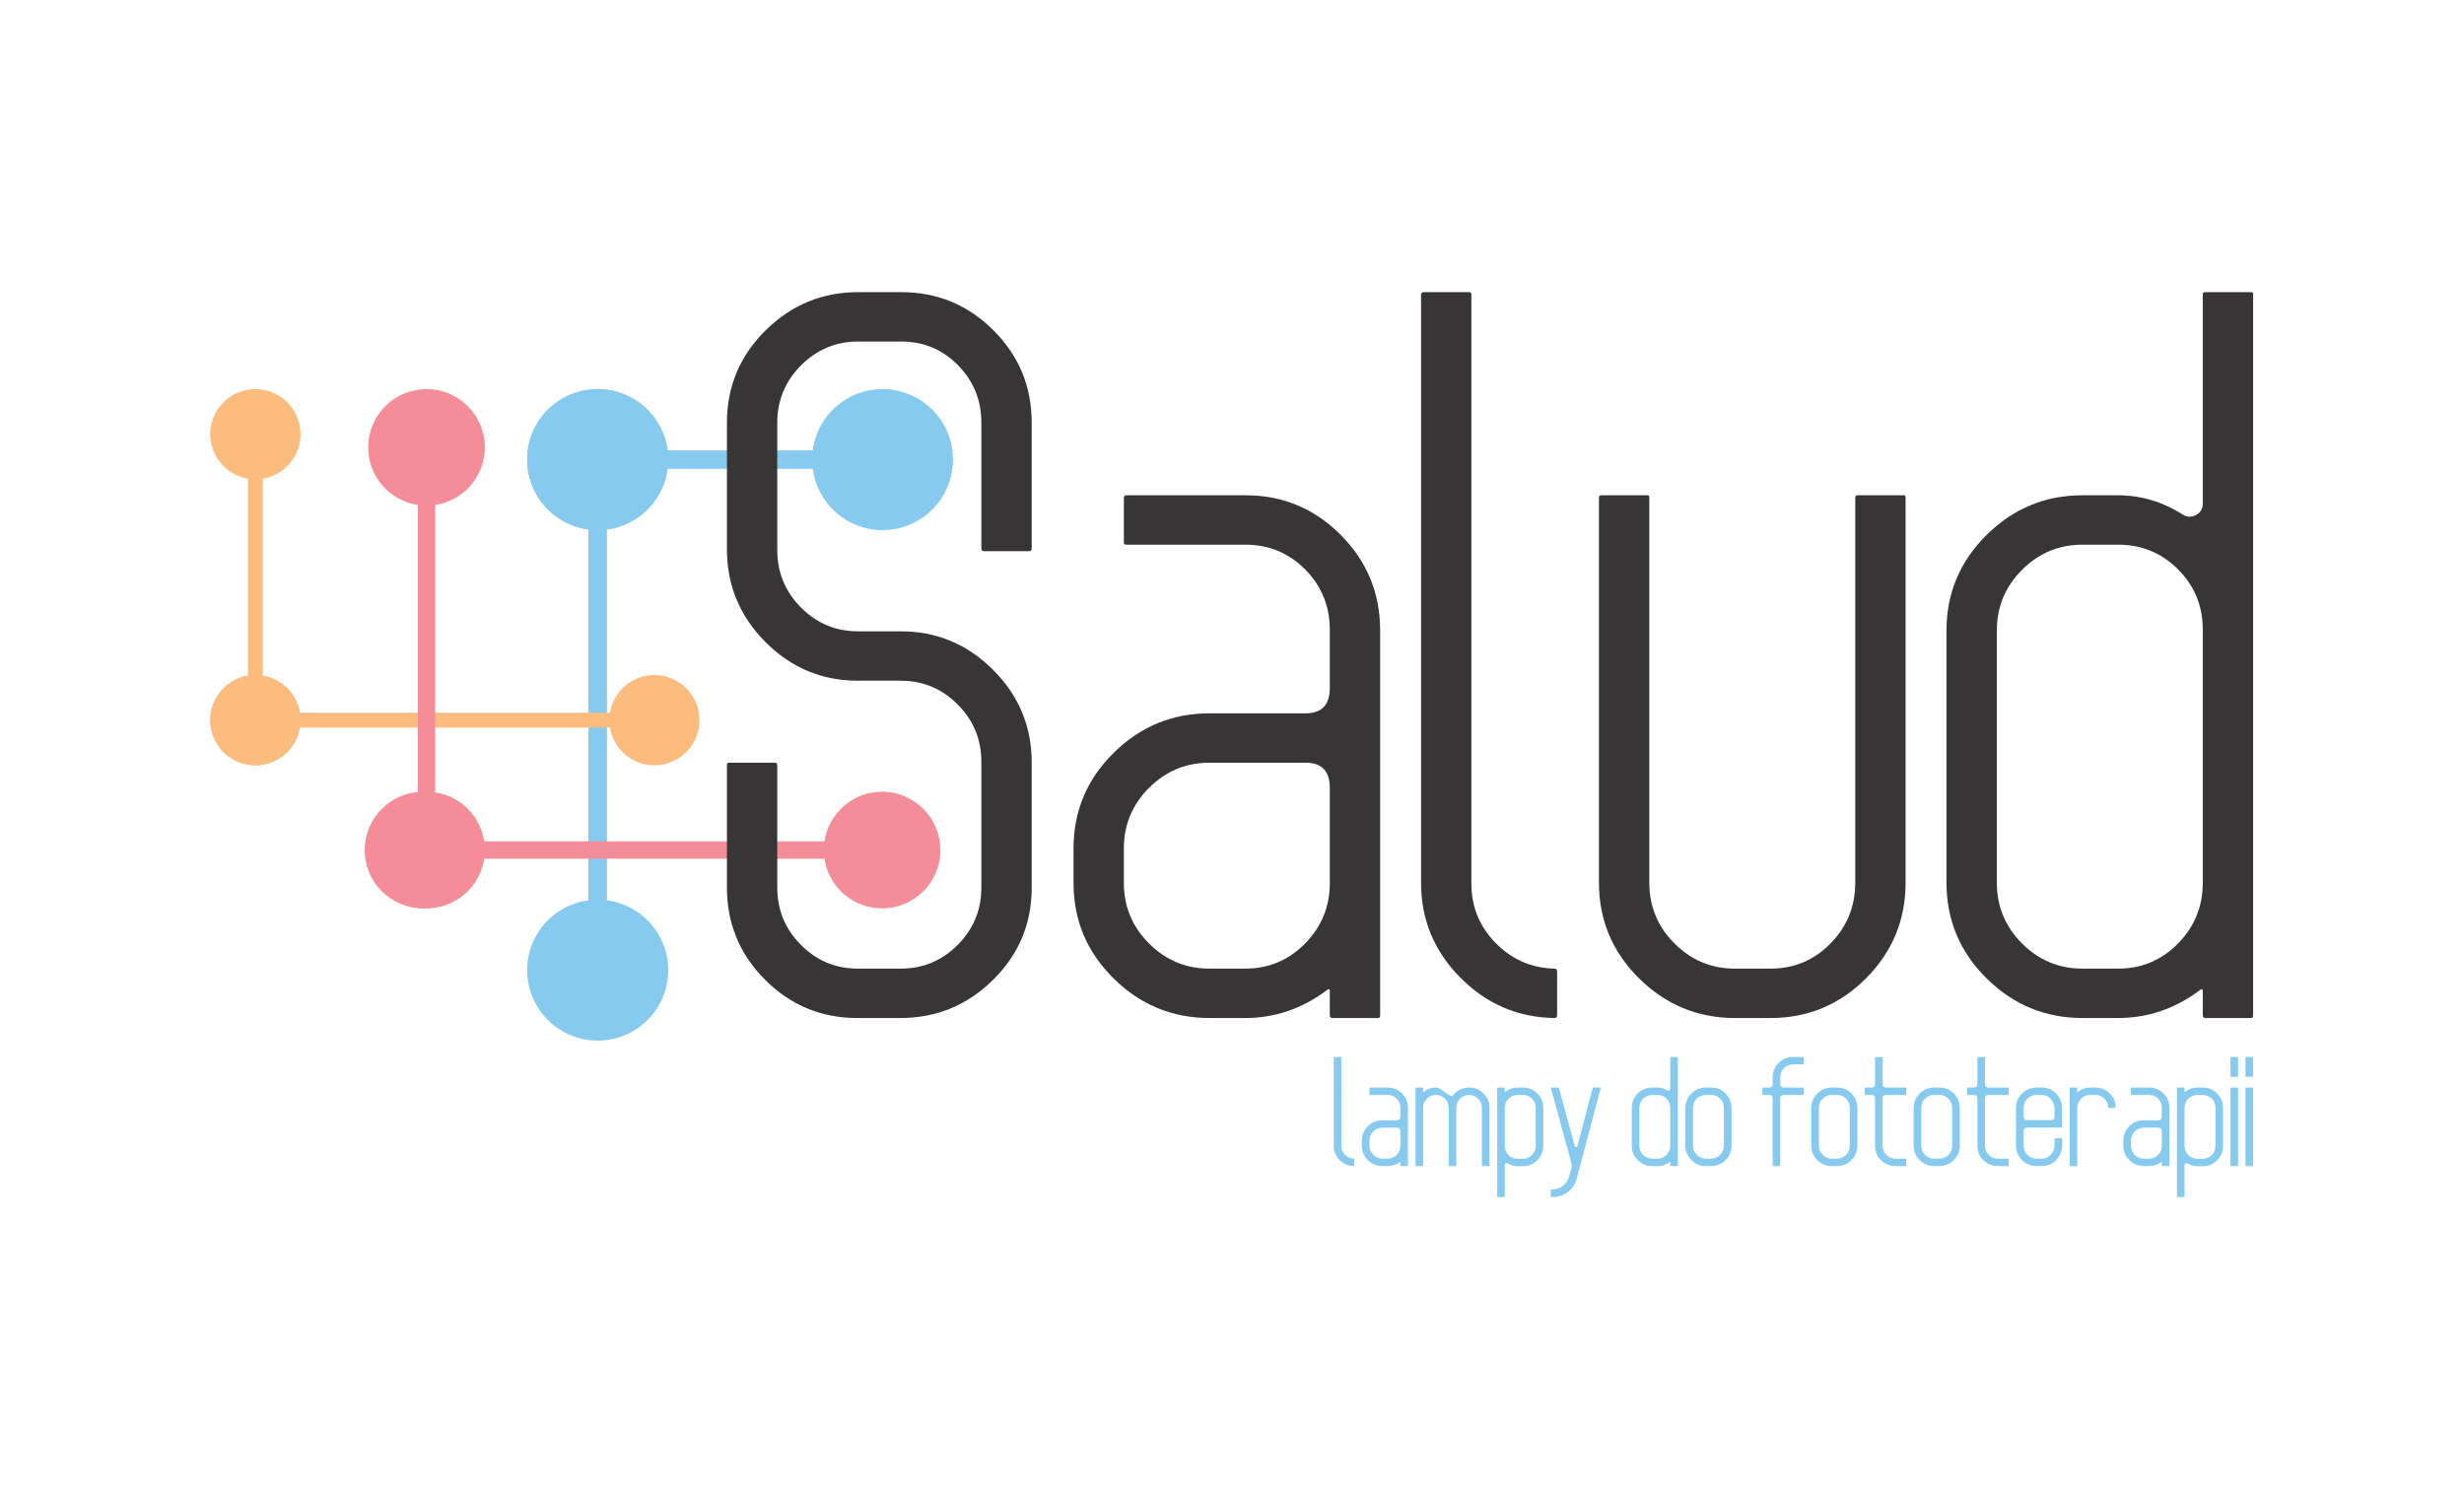 <?xml version="1.0" encoding="UTF-8" standalone="no"?>
<svg
   xmlns:dc="http://purl.org/dc/elements/1.1/"
   xmlns:cc="http://creativecommons.org/ns#"
   xmlns:rdf="http://www.w3.org/1999/02/22-rdf-syntax-ns#"
   xmlns:svg="http://www.w3.org/2000/svg"
   xmlns="http://www.w3.org/2000/svg"
   viewBox="0 0 1010.52 610.667"
   height="610.667"
   width="1010.52"
   xml:space="preserve"
   id="svg2"
   version="1.1"><defs
     id="defs6"><clipPath
       id="clipPath18"
       clipPathUnits="userSpaceOnUse"><path
         id="path16"
         d="M 0,458 H 757.89 V 0 H 0 Z" /></clipPath></defs><g
     transform="matrix(1.333,0,0,-1.333,0,610.667)"
     id="g10"><g
       id="g12"><g
         clip-path="url(#clipPath18)"
         id="g14"><g
           transform="translate(80.847,250.186)"
           id="g20"><path
             id="path22"
             style="fill:#fcbc7d;fill-opacity:1;fill-rule:nonzero;stroke:none"
             d="m 0,0 v 60.635 c 6.588,1.099 11.606,6.805 11.606,13.677 0,7.705 -6.224,13.877 -13.886,13.877 -7.654,0 -13.876,-6.172 -13.876,-13.877 0,-6.872 5.025,-12.578 11.596,-13.677 L -4.56,0 c -6.571,-1.114 -11.596,-6.788 -11.596,-13.66 0,-7.704 6.222,-13.893 13.876,-13.893 7.662,0 13.886,6.189 13.886,13.893 C 11.606,-6.788 6.588,-1.098 0,0" /></g><g
           transform="translate(186.73,181.068)"
           id="g24"><path
             id="path26"
             style="fill:#86caf0;fill-opacity:1;fill-rule:nonzero;stroke:none"
             d="m 0,0 v 114.129 c 10.624,1.397 18.851,10.482 18.851,21.514 0,11.997 -9.726,21.664 -21.696,21.664 -11.98,0 -21.698,-9.667 -21.698,-21.664 0,-11.032 8.212,-20.117 18.835,-21.497 L -5.708,0 c -10.623,-1.382 -18.835,-10.449 -18.835,-21.448 0,-12.013 9.718,-21.713 21.698,-21.713 11.97,0 21.696,9.7 21.696,21.713 C 18.851,-10.449 10.624,-1.382 0,0" /></g><g
           transform="translate(187.653,238.789)"
           id="g28"><path
             id="path30"
             style="fill:#fcbc7d;fill-opacity:1;fill-rule:nonzero;stroke:none"
             d="m 0,0 h -95.383 c -1.115,6.572 -6.814,11.598 -13.694,11.598 -7.662,0 -13.884,-6.224 -13.884,-13.878 0,-7.703 6.222,-13.876 13.884,-13.876 6.88,0 12.579,5.008 13.694,11.596 L 0,-4.56 c 1.089,-6.588 6.797,-11.596 13.66,-11.596 7.679,0 13.894,6.173 13.894,13.876 0,7.654 -6.215,13.878 -13.894,13.878 C 6.797,11.598 1.082,6.572 0,0" /></g><g
           transform="translate(253.654,199.206)"
           id="g32"><path
             id="path34"
             style="fill:#f48d97;fill-opacity:1;fill-rule:nonzero;stroke:none"
             d="m 0,0 h -105.78 c -1.282,8.618 -8.71,15.273 -17.713,15.273 -9.908,0 -17.954,-8.052 -17.954,-17.953 0,-9.899 8.046,-17.919 17.954,-17.919 9.003,0 16.431,6.621 17.713,15.275 H 0 c 1.281,-8.654 8.727,-15.275 17.729,-15.275 9.907,0 17.944,8.02 17.944,17.919 0,9.901 -8.037,17.953 -17.944,17.953 C 8.727,15.273 1.281,8.618 0,0" /></g><g
           transform="translate(250.048,319.54)"
           id="g36"><path
             id="path38"
             style="fill:#86caf0;fill-opacity:1;fill-rule:nonzero;stroke:none"
             d="m 0,0 h -44.667 c -1.405,10.632 -10.481,18.836 -21.488,18.836 -11.988,0 -21.707,-9.685 -21.707,-21.664 0,-11.997 9.719,-21.714 21.707,-21.714 11.007,0 20.083,8.236 21.471,18.852 L 0,-5.69 c 1.373,-10.616 10.449,-18.852 21.456,-18.852 11.997,0 21.688,9.717 21.688,21.714 0,11.979 -9.691,21.664 -21.688,21.664 C 10.449,18.836 1.373,10.632 0,0" /></g><g
           transform="translate(317.412,184.9)"
           id="g40"><path
             id="path42"
             style="fill:#373535;fill-opacity:1;fill-rule:nonzero;stroke:none"
             d="m 0,0 c 0,-11.06 -3.969,-20.5 -11.899,-28.32 -7.936,-7.816 -17.447,-11.723 -28.53,-11.723 h -13.19 c -11.089,0 -20.55,3.916 -28.387,11.754 -7.84,7.837 -11.756,17.3 -11.756,28.388 V 37.66 c 0,0.574 0.193,0.862 0.583,0.862 h 14.318 c 0.386,0 0.582,-0.288 0.582,-0.862 V 0.099 c 0,-6.881 2.425,-12.759 7.276,-17.633 4.853,-4.877 10.703,-7.314 17.558,-7.314 h 13.127 c 6.85,0 12.703,2.437 17.554,7.314 4.851,4.874 7.28,10.752 7.28,17.633 v 38.709 c 0,6.881 -2.429,12.758 -7.286,17.635 -4.856,4.874 -10.716,7.311 -17.57,7.311 h -13.14 c -11.049,0 -20.524,3.964 -28.427,11.9 -7.904,7.929 -11.855,17.44 -11.855,28.528 v 38.997 c 0,11.083 3.966,20.545 11.9,28.384 7.93,7.837 17.44,11.759 28.529,11.759 h 13.189 c 11.084,0 20.546,-3.922 28.389,-11.759 C -3.921,163.724 0,154.262 0,143.179 V 104.47 c 0,-0.574 -0.289,-0.862 -0.859,-0.862 h -13.766 c -0.574,0 -0.859,0.288 -0.859,0.862 v 38.709 c 0,6.882 -2.392,12.759 -7.17,17.633 -4.778,4.874 -10.607,7.311 -17.49,7.311 h -13.189 c -6.882,0 -12.759,-2.445 -17.633,-7.336 -4.876,-4.894 -7.313,-10.788 -7.313,-17.69 v -39.121 c 0,-6.904 2.429,-12.799 7.286,-17.692 4.855,-4.891 10.712,-7.334 17.57,-7.334 h 13.141 c 11.044,0 20.52,-3.961 28.422,-11.871 C -3.955,59.166 0,49.678 0,38.621 Z" /></g><g
           transform="translate(409.135,186.432)"
           id="g44"><path
             id="path46"
             style="fill:#373535;fill-opacity:1;fill-rule:nonzero;stroke:none"
             d="m 0,0 v 29.247 c 0,5.162 -2.484,7.743 -7.455,7.743 h -29.532 c -7.266,0 -13.477,-2.581 -18.636,-7.743 -5.162,-5.16 -7.744,-11.374 -7.744,-18.637 V 0 c 0,-7.266 2.582,-13.477 7.744,-18.636 5.159,-5.163 11.37,-7.744 18.636,-7.744 h 10.896 c 7.263,0 13.426,2.581 18.495,7.744 C -2.533,-13.477 0,-7.266 0,0 m 15.484,-40.716 c 0,-0.575 -0.192,-0.86 -0.574,-0.86 H 0.862 c -0.573,0 -0.862,0.285 -0.862,0.86 v 7.17 c 0,0.573 -0.096,0.859 -0.285,0.859 -0.193,0 -0.385,-0.1 -0.574,-0.286 -7.648,-5.735 -16.055,-8.603 -25.232,-8.603 h -10.896 c -11.469,0 -21.317,4.06 -29.532,12.185 C -74.74,-21.266 -78.851,-11.47 -78.851,0 v 10.61 c 0,11.47 4.111,21.263 12.332,29.391 8.215,8.122 18.063,12.185 29.532,12.185 h 29.532 c 4.971,0 7.455,2.595 7.455,7.786 v 17.876 c 0,7.302 -2.521,13.499 -7.565,18.593 -5.046,5.095 -11.178,7.642 -18.411,7.642 H -62.51 c -0.574,0 -0.857,0.189 -0.857,0.565 v 13.791 c 0,0.56 0.283,0.843 0.857,0.843 h 36.572 c 11.424,0 21.186,-4.066 29.283,-12.188 8.091,-8.125 12.139,-17.921 12.139,-29.388 z" /></g><g
           transform="translate(479.069,145.699)"
           id="g48"><path
             id="path50"
             style="fill:#373535;fill-opacity:1;fill-rule:nonzero;stroke:none"
             d="m 0,0 c 0,-0.565 -0.285,-0.843 -0.859,-0.843 -11.284,0.19 -20.932,4.346 -28.961,12.474 -8.03,8.122 -12.044,17.822 -12.044,29.102 v 180.93 c 0,0.571 0.289,0.859 0.862,0.859 h 14.049 c 0.381,0 0.573,-0.288 0.573,-0.859 V 40.481 c 0,-7.082 2.483,-13.16 7.455,-18.232 4.971,-5.072 10.989,-7.707 18.066,-7.896 0.574,0 0.859,-0.28 0.859,-0.842 z" /></g><g
           transform="translate(586.276,186.508)"
           id="g52"><path
             id="path54"
             style="fill:#373535;fill-opacity:1;fill-rule:nonzero;stroke:none"
             d="m 0,0 c 0,-11.492 -4.062,-21.308 -12.185,-29.444 -8.127,-8.139 -17.92,-12.208 -29.39,-12.208 h -10.896 c -11.469,0 -21.316,4.069 -29.532,12.208 -8.222,8.136 -12.332,17.952 -12.332,29.444 v 118.632 c 0,0.381 0.288,0.574 0.862,0.574 h 14.048 c 0.382,0 0.574,-0.193 0.574,-0.574 V -0.022 c 0,-7.28 2.581,-13.508 7.744,-18.676 5.159,-5.171 11.371,-7.758 18.636,-7.758 h 10.896 c 7.262,0 13.426,2.587 18.495,7.758 5.063,5.168 7.597,11.396 7.597,18.676 v 118.654 c 0,0.381 0.288,0.574 0.862,0.574 h 14.048 c 0.382,0 0.573,-0.193 0.573,-0.574 z" /></g><g
           transform="translate(677.714,186.492)"
           id="g56"><path
             id="path58"
             style="fill:#373535;fill-opacity:1;fill-rule:nonzero;stroke:none"
             d="m 0,0 v 77.873 c 0,7.282 -2.532,13.46 -7.596,18.534 -5.069,5.078 -11.232,7.616 -18.495,7.616 h -10.895 c -7.267,0 -13.478,-2.589 -18.637,-7.757 -5.162,-5.177 -7.743,-11.402 -7.743,-18.679 V 0 c 0,-7.28 2.581,-13.508 7.743,-18.679 5.159,-5.174 11.37,-7.76 18.637,-7.76 h 10.895 c 7.263,0 13.426,2.586 18.495,7.76 C -2.532,-13.508 0,-7.28 0,0 m 15.484,-40.776 c 0,-0.574 -0.192,-0.859 -0.574,-0.859 H 0.862 C 0.289,-41.635 0,-41.35 0,-40.776 v 7.17 c 0,0.573 -0.096,0.859 -0.285,0.859 -0.193,0 -0.385,-0.099 -0.574,-0.286 -7.648,-5.735 -16.055,-8.602 -25.232,-8.602 h -10.895 c -11.47,0 -21.318,4.068 -29.533,12.208 -8.221,8.135 -12.332,17.951 -12.332,29.444 V 77.57 c 0,11.487 4.111,21.303 12.332,29.442 8.215,8.136 18.063,12.21 29.533,12.21 h 10.895 c 7.07,0 13.762,-2.007 20.072,-6.021 1.334,-0.767 2.675,-0.767 4.015,0 1.334,0.76 2.004,1.908 2.004,3.44 v 64.515 c 0,0.382 0.289,0.574 0.862,0.574 H 14.91 c 0.382,0 0.574,-0.192 0.574,-0.574 z" /></g><g
           transform="translate(133.884,214.279)"
           id="g60"><path
             id="path62"
             style="fill:#f48d97;fill-opacity:1;fill-rule:nonzero;stroke:none"
             d="m 0,0 v 88.456 c 8.637,1.281 15.283,8.701 15.283,17.719 0,9.901 -8.028,17.921 -17.936,17.921 -9.918,0 -17.946,-8.02 -17.946,-17.921 0,-9.018 6.631,-16.438 15.291,-17.719 L -5.308,0 c -8.66,-1.281 -15.291,-8.735 -15.291,-17.737 0,-9.899 8.028,-17.936 17.946,-17.936 9.908,0 17.936,8.037 17.936,17.936 C 15.283,-8.735 8.637,-1.281 0,0" /></g><g
           transform="translate(416.632,99.427)"
           id="g64"><path
             id="path66"
             style="fill:#86caf0;fill-opacity:1;fill-rule:nonzero;stroke:none"
             d="m 0,0 c 0,-0.084 -0.043,-0.126 -0.129,-0.126 -1.695,0.028 -3.145,0.653 -4.352,1.874 -1.206,1.222 -1.81,2.679 -1.81,4.373 v 27.191 c 0,0.084 0.043,0.128 0.129,0.128 h 2.112 c 0.057,0 0.086,-0.044 0.086,-0.128 V 6.085 c 0,-1.064 0.372,-1.98 1.12,-2.741 C -2.097,2.583 -1.192,2.186 -0.129,2.157 -0.043,2.157 0,2.115 0,2.031 Z" /></g><g
           transform="translate(430.851,105.548)"
           id="g68"><path
             id="path70"
             style="fill:#86caf0;fill-opacity:1;fill-rule:nonzero;stroke:none"
             d="M 0,0 V 4.396 C 0,5.172 -0.374,5.559 -1.12,5.559 H -5.559 C -6.65,5.559 -7.584,5.172 -8.358,4.396 -9.135,3.62 -9.522,2.687 -9.522,1.595 V 0 c 0,-1.091 0.387,-2.023 1.164,-2.8 0.774,-0.775 1.708,-1.164 2.799,-1.164 h 1.638 c 1.091,0 2.018,0.389 2.779,1.164 C -0.381,-2.023 0,-1.091 0,0 m 2.327,-6.118 c 0,-0.085 -0.029,-0.129 -0.086,-0.129 H 0.129 C 0.043,-6.247 0,-6.203 0,-6.118 v 1.077 c 0,0.087 -0.015,0.129 -0.043,0.129 -0.029,0 -0.058,-0.014 -0.086,-0.042 -1.149,-0.862 -2.413,-1.293 -3.792,-1.293 h -1.638 c -1.722,0 -3.203,0.61 -4.437,1.832 -1.236,1.22 -1.854,2.692 -1.854,4.415 v 1.595 c 0,1.723 0.618,3.195 1.854,4.417 1.234,1.22 2.715,1.83 4.437,1.83 h 4.439 c 0.746,0 1.12,0.39 1.12,1.172 v 2.685 c 0,1.097 -0.379,2.029 -1.138,2.794 -0.758,0.767 -1.679,1.15 -2.765,1.15 h -5.491 c -0.086,0 -0.128,0.027 -0.128,0.084 V 17.8 c 0,0.084 0.042,0.126 0.128,0.126 h 5.496 c 1.716,0 3.183,-0.611 4.4,-1.832 1.217,-1.22 1.825,-2.694 1.825,-4.415 z" /></g><g
           transform="translate(458.255,99.43)"
           id="g72"><path
             id="path74"
             style="fill:#86caf0;fill-opacity:1;fill-rule:nonzero;stroke:none"
             d="m 0,0 c 0,-0.085 -0.043,-0.129 -0.13,-0.129 h -2.067 c -0.088,0 -0.13,0.044 -0.13,0.129 v 17.832 c 0,1.064 -0.388,1.984 -1.164,2.762 -0.776,0.776 -1.695,1.167 -2.757,1.167 -1.092,0 -2.025,-0.382 -2.802,-1.145 -0.775,-0.763 -1.162,-1.692 -1.162,-2.784 V 0 c 0,-0.085 -0.044,-0.129 -0.13,-0.129 h -2.068 c -0.086,0 -0.129,0.044 -0.129,0.129 v 17.832 c 0,1.092 -0.382,2.021 -1.142,2.784 -0.761,0.763 -1.688,1.145 -2.779,1.145 -1.092,0 -2.025,-0.382 -2.801,-1.145 -0.775,-0.763 -1.163,-1.692 -1.163,-2.784 V 0 c 0,-0.085 -0.029,-0.129 -0.087,-0.129 h -2.111 c -0.086,0 -0.129,0.044 -0.129,0.129 v 23.915 c 0,0.085 0.043,0.129 0.129,0.129 h 2.111 c 0.058,0 0.087,-0.044 0.087,-0.129 v -1.121 c 0,-0.145 0.057,-0.172 0.172,-0.085 1.148,0.889 2.413,1.335 3.792,1.335 0.632,0 1.479,-0.44 2.542,-1.315 1.062,-0.876 1.91,-1.314 2.543,-1.314 0.028,0 0.056,0.015 0.086,0.044 1.264,1.724 2.943,2.585 5.041,2.585 1.724,0 3.194,-0.61 4.416,-1.832 C -0.611,20.992 0,19.519 0,17.797 Z" /></g><g
           transform="translate(472.474,105.489)"
           id="g76"><path
             id="path78"
             style="fill:#86caf0;fill-opacity:1;fill-rule:nonzero;stroke:none"
             d="m 0,0 v 11.754 c 0,1.099 -0.38,2.031 -1.142,2.797 -0.761,0.767 -1.687,1.15 -2.779,1.15 h -1.637 c -1.092,0 -2.025,-0.383 -2.8,-1.15 -0.776,-0.766 -1.164,-1.698 -1.164,-2.797 V 0 c 0,-1.1 0.388,-2.032 1.164,-2.798 0.775,-0.766 1.708,-1.15 2.8,-1.15 h 1.637 c 1.092,0 2.018,0.384 2.779,1.15 C -0.38,-2.032 0,-1.1 0,0 m 2.327,0.028 c 0,-1.726 -0.61,-3.202 -1.831,-4.425 -1.222,-1.223 -2.692,-1.834 -4.417,-1.834 h -1.637 c -1.062,0 -2.084,0.3 -3.06,0.904 -0.2,0.115 -0.403,0.115 -0.603,0 -0.201,-0.115 -0.301,-0.289 -0.301,-0.519 v -9.734 c 0,-0.087 -0.029,-0.131 -0.086,-0.131 h -2.111 c -0.087,0 -0.131,0.044 -0.131,0.129 v 33.479 c 0,0.058 0.044,0.087 0.131,0.087 h 2.111 c 0.057,0 0.086,-0.029 0.086,-0.088 v -1.158 c 0,-0.088 0.028,-0.133 0.086,-0.133 0.029,0 0.058,0.014 0.086,0.045 1.149,0.89 2.413,1.334 3.792,1.334 h 1.637 c 1.725,0 3.195,-0.611 4.417,-1.835 1.221,-1.222 1.831,-2.698 1.831,-4.424 z" /></g><g
           transform="translate(492.466,123.345)"
           id="g80"><path
             id="path82"
             style="fill:#86caf0;fill-opacity:1;fill-rule:nonzero;stroke:none"
             d="m 0,0 -7.325,-27.75 c -0.46,-1.752 -1.372,-3.16 -2.737,-4.222 -1.363,-1.063 -2.951,-1.594 -4.76,-1.594 h -0.388 c -0.087,0 -0.13,0.044 -0.13,0.128 v 2.112 c 0,0.058 0.043,0.087 0.129,0.087 h 0.341 c 1.222,0 2.315,0.382 3.282,1.145 0.967,0.765 1.606,1.739 1.919,2.921 l 0.679,2.403 c 0.163,0.491 0.171,0.977 0.028,1.465 L -15.297,0 c 0,0.085 0.044,0.129 0.132,0.129 h 2.189 c 0.058,0 0.103,-0.039 0.132,-0.119 l 4.87,-17.924 c 0.055,-0.208 0.196,-0.314 0.418,-0.314 0.222,0 0.361,0.1 0.417,0.299 l 4.688,17.927 c 0.028,0.087 0.087,0.131 0.173,0.131 h 2.191 C 0,0.129 0.028,0.085 0,0" /></g><g
           transform="translate(513.88,105.558)"
           id="g84"><path
             id="path86"
             style="fill:#86caf0;fill-opacity:1;fill-rule:nonzero;stroke:none"
             d="m 0,0 v 11.702 c 0,1.094 -0.38,2.023 -1.142,2.786 -0.761,0.763 -1.687,1.145 -2.778,1.145 h -1.637 c -1.092,0 -2.025,-0.391 -2.801,-1.167 -0.776,-0.778 -1.164,-1.713 -1.164,-2.807 V 0 c 0,-1.094 0.388,-2.03 1.164,-2.807 0.776,-0.778 1.709,-1.167 2.801,-1.167 h 1.637 c 1.091,0 2.017,0.389 2.778,1.167 C -0.38,-2.03 0,-1.094 0,0 m 2.327,-6.128 c 0,-0.085 -0.028,-0.129 -0.086,-0.129 H 0.131 C 0.044,-6.257 0,-6.213 0,-6.128 v 1.077 c 0,0.087 -0.014,0.129 -0.042,0.129 -0.029,0 -0.059,-0.014 -0.087,-0.042 -1.148,-0.862 -2.412,-1.293 -3.791,-1.293 h -1.637 c -1.724,0 -3.204,0.611 -4.439,1.835 -1.234,1.223 -1.854,2.697 -1.854,4.425 v 11.653 c 0,1.727 0.62,3.202 1.854,4.425 1.235,1.224 2.715,1.835 4.439,1.835 h 1.637 c 1.062,0 2.067,-0.302 3.016,-0.905 0.2,-0.115 0.402,-0.115 0.602,0 C -0.101,17.125 0,17.298 0,17.527 v 9.696 c 0,0.057 0.044,0.087 0.131,0.087 h 2.11 c 0.058,0 0.086,-0.03 0.086,-0.087 z" /></g><g
           transform="translate(530.383,105.566)"
           id="g88"><path
             id="path90"
             style="fill:#86caf0;fill-opacity:1;fill-rule:nonzero;stroke:none"
             d="m 0,0 v 11.686 c 0,1.094 -0.38,2.026 -1.142,2.791 -0.761,0.764 -1.687,1.147 -2.778,1.147 h -1.637 c -1.092,0 -2.025,-0.383 -2.8,-1.147 -0.777,-0.765 -1.164,-1.697 -1.164,-2.791 L -9.521,0 c 0,-1.097 0.387,-2.035 1.164,-2.813 0.775,-0.779 1.708,-1.169 2.8,-1.169 h 1.637 c 1.091,0 2.017,0.39 2.778,1.169 C -0.38,-2.035 0,-1.097 0,0 m 2.327,-0.006 c 0,-1.727 -0.61,-3.202 -1.83,-4.425 -1.222,-1.223 -2.693,-1.835 -4.417,-1.835 h -1.637 c -1.723,0 -3.204,0.612 -4.439,1.835 -1.234,1.223 -1.853,2.698 -1.853,4.425 v 11.653 c 0,1.727 0.619,3.203 1.853,4.425 1.235,1.224 2.716,1.835 4.439,1.835 h 1.637 c 1.724,0 3.195,-0.611 4.417,-1.835 1.22,-1.222 1.83,-2.698 1.83,-4.425 z" /></g><g
           transform="translate(554.986,121.316)"
           id="g92"><path
             id="path94"
             style="fill:#86caf0;fill-opacity:1;fill-rule:nonzero;stroke:none"
             d="m 0,0 c 0,-0.084 -0.043,-0.126 -0.129,-0.126 h -6.032 c -0.748,0 -1.121,-0.375 -1.121,-1.122 v -20.639 c 0,-0.085 -0.043,-0.129 -0.129,-0.129 H -9.48 c -0.085,0 -0.129,0.044 -0.129,0.129 v 20.639 c 0,0.747 -0.373,1.122 -1.12,1.122 h -1.896 c -0.087,0 -0.129,0.042 -0.129,0.126 v 2.031 c 0,0.084 0.042,0.126 0.129,0.126 h 1.896 c 0.747,0 1.12,0.373 1.12,1.12 v 2.025 c 0,1.723 0.613,3.196 1.84,4.417 1.226,1.221 2.705,1.832 4.437,1.832 H -0.13 C -0.043,11.551 0,11.509 0,11.424 V 9.394 C 0,9.308 -0.043,9.267 -0.13,9.267 h -3.208 c -1.099,0 -2.029,-0.383 -2.796,-1.15 C -6.899,7.351 -7.282,6.42 -7.282,5.321 V 3.283 c 0,-0.75 0.373,-1.126 1.121,-1.126 h 6.032 C -0.043,2.157 0,2.115 0,2.031 Z" /></g><g
           transform="translate(569.118,105.566)"
           id="g96"><path
             id="path98"
             style="fill:#86caf0;fill-opacity:1;fill-rule:nonzero;stroke:none"
             d="m 0,0 v 11.686 c 0,1.094 -0.38,2.026 -1.142,2.791 -0.761,0.764 -1.687,1.147 -2.779,1.147 h -1.637 c -1.092,0 -2.025,-0.383 -2.8,-1.147 -0.776,-0.765 -1.164,-1.697 -1.164,-2.791 V 0 c 0,-1.097 0.388,-2.035 1.164,-2.813 0.775,-0.779 1.708,-1.169 2.8,-1.169 h 1.637 c 1.092,0 2.018,0.39 2.779,1.169 C -0.38,-2.035 0,-1.097 0,0 m 2.327,-0.006 c 0,-1.727 -0.61,-3.202 -1.831,-4.425 -1.222,-1.223 -2.692,-1.835 -4.417,-1.835 h -1.637 c -1.723,0 -3.203,0.612 -4.439,1.835 -1.234,1.223 -1.853,2.698 -1.853,4.425 v 11.653 c 0,1.727 0.619,3.203 1.853,4.425 1.236,1.224 2.716,1.835 4.439,1.835 h 1.637 c 1.725,0 3.195,-0.611 4.417,-1.835 1.221,-1.222 1.831,-2.698 1.831,-4.425 z" /></g><g
           transform="translate(586.483,121.316)"
           id="g100"><path
             id="path102"
             style="fill:#86caf0;fill-opacity:1;fill-rule:nonzero;stroke:none"
             d="m 0,0 c 0,-0.084 -0.043,-0.126 -0.129,-0.126 h -6.032 c -0.748,0 -1.121,-0.378 -1.121,-1.128 v -14.531 c 0,-1.099 0.389,-2.031 1.17,-2.797 0.781,-0.768 1.719,-1.15 2.818,-1.15 h 3.207 c 0.058,0 0.087,-0.042 0.087,-0.126 v -2.074 c 0,-0.055 -0.029,-0.084 -0.087,-0.084 h -3.202 c -1.76,0 -3.254,0.607 -4.48,1.817 -1.227,1.212 -1.84,2.696 -1.84,4.456 v 14.492 c 0,0.749 -0.373,1.125 -1.12,1.125 h -1.896 c -0.087,0 -0.129,0.042 -0.129,0.126 v 2.031 c 0,0.084 0.042,0.126 0.129,0.126 h 1.896 c 0.747,0 1.12,0.372 1.12,1.115 v 8.15 c 0,0.057 0.044,0.085 0.13,0.085 h 2.112 c 0.056,0 0.085,-0.028 0.085,-0.085 v -8.15 c 0,-0.743 0.373,-1.115 1.121,-1.115 h 6.032 C -0.043,2.157 0,2.115 0,2.031 Z" /></g><g
           transform="translate(600.615,105.566)"
           id="g104"><path
             id="path106"
             style="fill:#86caf0;fill-opacity:1;fill-rule:nonzero;stroke:none"
             d="m 0,0 v 11.686 c 0,1.094 -0.38,2.026 -1.142,2.791 -0.761,0.764 -1.687,1.147 -2.779,1.147 h -1.637 c -1.092,0 -2.025,-0.383 -2.8,-1.147 -0.776,-0.765 -1.164,-1.697 -1.164,-2.791 V 0 c 0,-1.097 0.388,-2.035 1.164,-2.813 0.775,-0.779 1.708,-1.169 2.8,-1.169 h 1.637 c 1.092,0 2.018,0.39 2.779,1.169 C -0.38,-2.035 0,-1.097 0,0 m 2.327,-0.006 c 0,-1.727 -0.61,-3.202 -1.831,-4.425 -1.222,-1.223 -2.692,-1.835 -4.417,-1.835 h -1.637 c -1.723,0 -3.203,0.612 -4.439,1.835 -1.233,1.223 -1.853,2.698 -1.853,4.425 v 11.653 c 0,1.727 0.62,3.203 1.853,4.425 1.236,1.224 2.716,1.835 4.439,1.835 h 1.637 c 1.725,0 3.195,-0.611 4.417,-1.835 1.221,-1.222 1.831,-2.698 1.831,-4.425 z" /></g><g
           transform="translate(617.981,121.316)"
           id="g108"><path
             id="path110"
             style="fill:#86caf0;fill-opacity:1;fill-rule:nonzero;stroke:none"
             d="m 0,0 c 0,-0.084 -0.043,-0.126 -0.129,-0.126 h -6.032 c -0.748,0 -1.121,-0.378 -1.121,-1.128 v -14.531 c 0,-1.099 0.39,-2.031 1.17,-2.797 0.781,-0.768 1.719,-1.15 2.818,-1.15 h 3.207 c 0.058,0 0.087,-0.042 0.087,-0.126 v -2.074 c 0,-0.055 -0.029,-0.084 -0.087,-0.084 h -3.202 c -1.76,0 -3.254,0.607 -4.48,1.817 -1.227,1.212 -1.84,2.696 -1.84,4.456 v 14.492 c 0,0.749 -0.373,1.125 -1.12,1.125 h -1.896 c -0.087,0 -0.129,0.042 -0.129,0.126 v 2.031 c 0,0.084 0.042,0.126 0.129,0.126 h 1.896 c 0.747,0 1.12,0.372 1.12,1.115 v 8.15 c 0,0.057 0.044,0.085 0.13,0.085 h 2.112 c 0.057,0 0.085,-0.028 0.085,-0.085 v -8.15 c 0,-0.743 0.373,-1.115 1.121,-1.115 h 6.032 C -0.043,2.157 0,2.115 0,2.031 Z" /></g><g
           transform="translate(632.112,114.567)"
           id="g112"><path
             id="path114"
             style="fill:#86caf0;fill-opacity:1;fill-rule:nonzero;stroke:none"
             d="M 0,0 V 2.309 C 0,3.471 -0.373,4.479 -1.119,5.337 -1.867,6.193 -2.8,6.623 -3.92,6.623 h -1.638 c -1.091,0 -2.025,-0.386 -2.8,-1.154 C -9.134,4.697 -9.522,3.762 -9.522,2.657 V 0 c 0,-0.757 0.388,-1.134 1.164,-1.134 h 7.239 C -0.373,-1.134 0,-0.757 0,0 m 2.327,-8.674 c 0,-1.809 -0.589,-3.361 -1.766,-4.654 -1.178,-1.292 -2.672,-1.939 -4.481,-1.939 h -1.638 c -1.723,0 -3.203,0.612 -4.438,1.835 -1.234,1.223 -1.854,2.698 -1.854,4.425 V 2.646 c 0,1.727 0.62,3.203 1.854,4.425 1.235,1.224 2.715,1.835 4.438,1.835 h 1.638 c 1.809,0 3.303,-0.646 4.481,-1.938 C 1.738,5.675 2.327,4.123 2.327,2.313 v -5.601 c 0,-0.086 -0.028,-0.129 -0.086,-0.129 H -8.358 c -0.776,0 -1.164,-0.376 -1.164,-1.127 v -4.457 c 0,-1.097 0.388,-2.034 1.164,-2.813 0.775,-0.779 1.709,-1.169 2.8,-1.169 h 1.638 c 1.149,0 2.09,0.423 2.821,1.271 C -0.366,-10.865 0,-9.853 0,-8.674 v 1.853 c 0,0.057 0.043,0.087 0.131,0.087 h 2.11 c 0.058,0 0.086,-0.03 0.086,-0.087 z" /></g><g
           transform="translate(650.942,117.311)"
           id="g116"><path
             id="path118"
             style="fill:#86caf0;fill-opacity:1;fill-rule:nonzero;stroke:none"
             d="m 0,0 c 0,-0.085 -0.028,-0.129 -0.086,-0.129 h -2.11 c -0.087,0 -0.131,0.044 -0.131,0.132 -0.028,1.086 -0.424,2.003 -1.184,2.752 -0.761,0.749 -1.675,1.124 -2.736,1.124 h -1.637 c -1.093,0 -2.025,-0.383 -2.802,-1.148 -0.775,-0.763 -1.164,-1.693 -1.164,-2.79 v -17.865 c 0,-0.057 -0.027,-0.087 -0.085,-0.087 h -2.111 c -0.087,0 -0.13,0.029 -0.13,0.086 v 24 c 0,0.058 0.043,0.087 0.13,0.087 h 2.111 c 0.058,0 0.085,-0.029 0.085,-0.089 V 4.915 c 0,-0.145 0.058,-0.175 0.173,-0.088 1.121,0.889 2.385,1.335 3.793,1.335 h 1.637 c 1.694,0 3.151,-0.6 4.373,-1.801 C -0.653,3.16 -0.028,1.707 0,0" /></g><g
           transform="translate(665.118,105.548)"
           id="g120"><path
             id="path122"
             style="fill:#86caf0;fill-opacity:1;fill-rule:nonzero;stroke:none"
             d="m 0,0 v 4.396 c 0,0.776 -0.373,1.163 -1.119,1.163 h -4.438 c -1.092,0 -2.025,-0.387 -2.8,-1.163 C -9.134,3.62 -9.521,2.687 -9.521,1.595 V 0 c 0,-1.091 0.387,-2.023 1.164,-2.8 0.775,-0.775 1.708,-1.164 2.8,-1.164 h 1.637 c 1.092,0 2.017,0.389 2.778,1.164 C -0.38,-2.023 0,-1.091 0,0 M 2.327,-6.118 C 2.327,-6.203 2.3,-6.247 2.242,-6.247 H 0.131 C 0.044,-6.247 0,-6.203 0,-6.118 v 1.077 c 0,0.087 -0.014,0.129 -0.042,0.129 -0.029,0 -0.059,-0.014 -0.087,-0.042 -1.148,-0.862 -2.412,-1.293 -3.791,-1.293 h -1.637 c -1.723,0 -3.204,0.61 -4.439,1.832 -1.234,1.22 -1.853,2.692 -1.853,4.415 v 1.595 c 0,1.723 0.619,3.195 1.853,4.417 1.235,1.22 2.716,1.83 4.439,1.83 h 4.438 C -0.373,7.842 0,8.232 0,9.014 v 2.685 c 0,1.097 -0.378,2.029 -1.136,2.794 -0.759,0.767 -1.68,1.15 -2.767,1.15 h -5.49 c -0.086,0 -0.128,0.027 -0.128,0.084 V 17.8 c 0,0.084 0.042,0.126 0.128,0.126 h 5.496 c 1.716,0 3.183,-0.611 4.401,-1.832 1.215,-1.22 1.823,-2.694 1.823,-4.415 z" /></g><g
           transform="translate(681.62,105.489)"
           id="g124"><path
             id="path126"
             style="fill:#86caf0;fill-opacity:1;fill-rule:nonzero;stroke:none"
             d="m 0,0 v 11.754 c 0,1.099 -0.38,2.031 -1.142,2.797 -0.761,0.767 -1.687,1.15 -2.778,1.15 h -1.637 c -1.092,0 -2.025,-0.383 -2.8,-1.15 -0.777,-0.766 -1.165,-1.698 -1.165,-2.797 L -9.522,0 c 0,-1.1 0.388,-2.032 1.165,-2.798 0.775,-0.766 1.708,-1.15 2.8,-1.15 h 1.637 c 1.091,0 2.017,0.384 2.778,1.15 C -0.38,-2.032 0,-1.1 0,0 m 2.327,0.028 c 0,-1.726 -0.61,-3.202 -1.83,-4.425 -1.222,-1.223 -2.693,-1.834 -4.417,-1.834 h -1.637 c -1.063,0 -2.085,0.3 -3.06,0.904 -0.201,0.115 -0.403,0.115 -0.604,0 -0.2,-0.115 -0.301,-0.289 -0.301,-0.519 v -9.734 c 0,-0.087 -0.028,-0.131 -0.085,-0.131 h -2.112 c -0.087,0 -0.13,0.044 -0.13,0.129 v 33.479 c 0,0.058 0.043,0.087 0.13,0.087 h 2.112 c 0.057,0 0.085,-0.029 0.085,-0.088 v -1.158 c 0,-0.088 0.028,-0.133 0.086,-0.133 0.029,0 0.058,0.014 0.086,0.045 1.149,0.89 2.414,1.334 3.793,1.334 h 1.637 c 1.724,0 3.195,-0.611 4.417,-1.835 1.22,-1.222 1.83,-2.698 1.83,-4.424 z" /></g><g
           transform="translate(688.56,99.43)"
           id="g128"><path
             id="path130"
             style="fill:#86caf0;fill-opacity:1;fill-rule:nonzero;stroke:none"
             d="m 0,0 c 0,-0.085 -0.03,-0.129 -0.087,-0.129 h -2.111 c -0.087,0 -0.129,0.044 -0.129,0.129 v 23.915 c 0,0.085 0.042,0.129 0.129,0.129 h 2.111 C -0.03,24.044 0,24 0,23.915 Z m 0,27.448 c 0,-0.057 -0.03,-0.087 -0.087,-0.087 h -2.111 c -0.087,0 -0.129,0.03 -0.129,0.087 v 5.861 c 0,0.085 0.042,0.129 0.129,0.129 h 2.111 C -0.03,33.438 0,33.394 0,33.309 Z" /></g><g
           transform="translate(693.17,99.43)"
           id="g132"><path
             id="path134"
             style="fill:#86caf0;fill-opacity:1;fill-rule:nonzero;stroke:none"
             d="m 0,0 c 0,-0.085 -0.03,-0.129 -0.087,-0.129 h -2.111 c -0.087,0 -0.129,0.044 -0.129,0.129 v 23.915 c 0,0.085 0.042,0.129 0.129,0.129 h 2.111 C -0.03,24.044 0,24 0,23.915 Z m 0,27.448 c 0,-0.057 -0.03,-0.087 -0.087,-0.087 h -2.111 c -0.087,0 -0.129,0.03 -0.129,0.087 v 5.861 c 0,0.085 0.042,0.129 0.129,0.129 h 2.111 C -0.03,33.438 0,33.394 0,33.309 Z" /></g></g></g></g></svg>